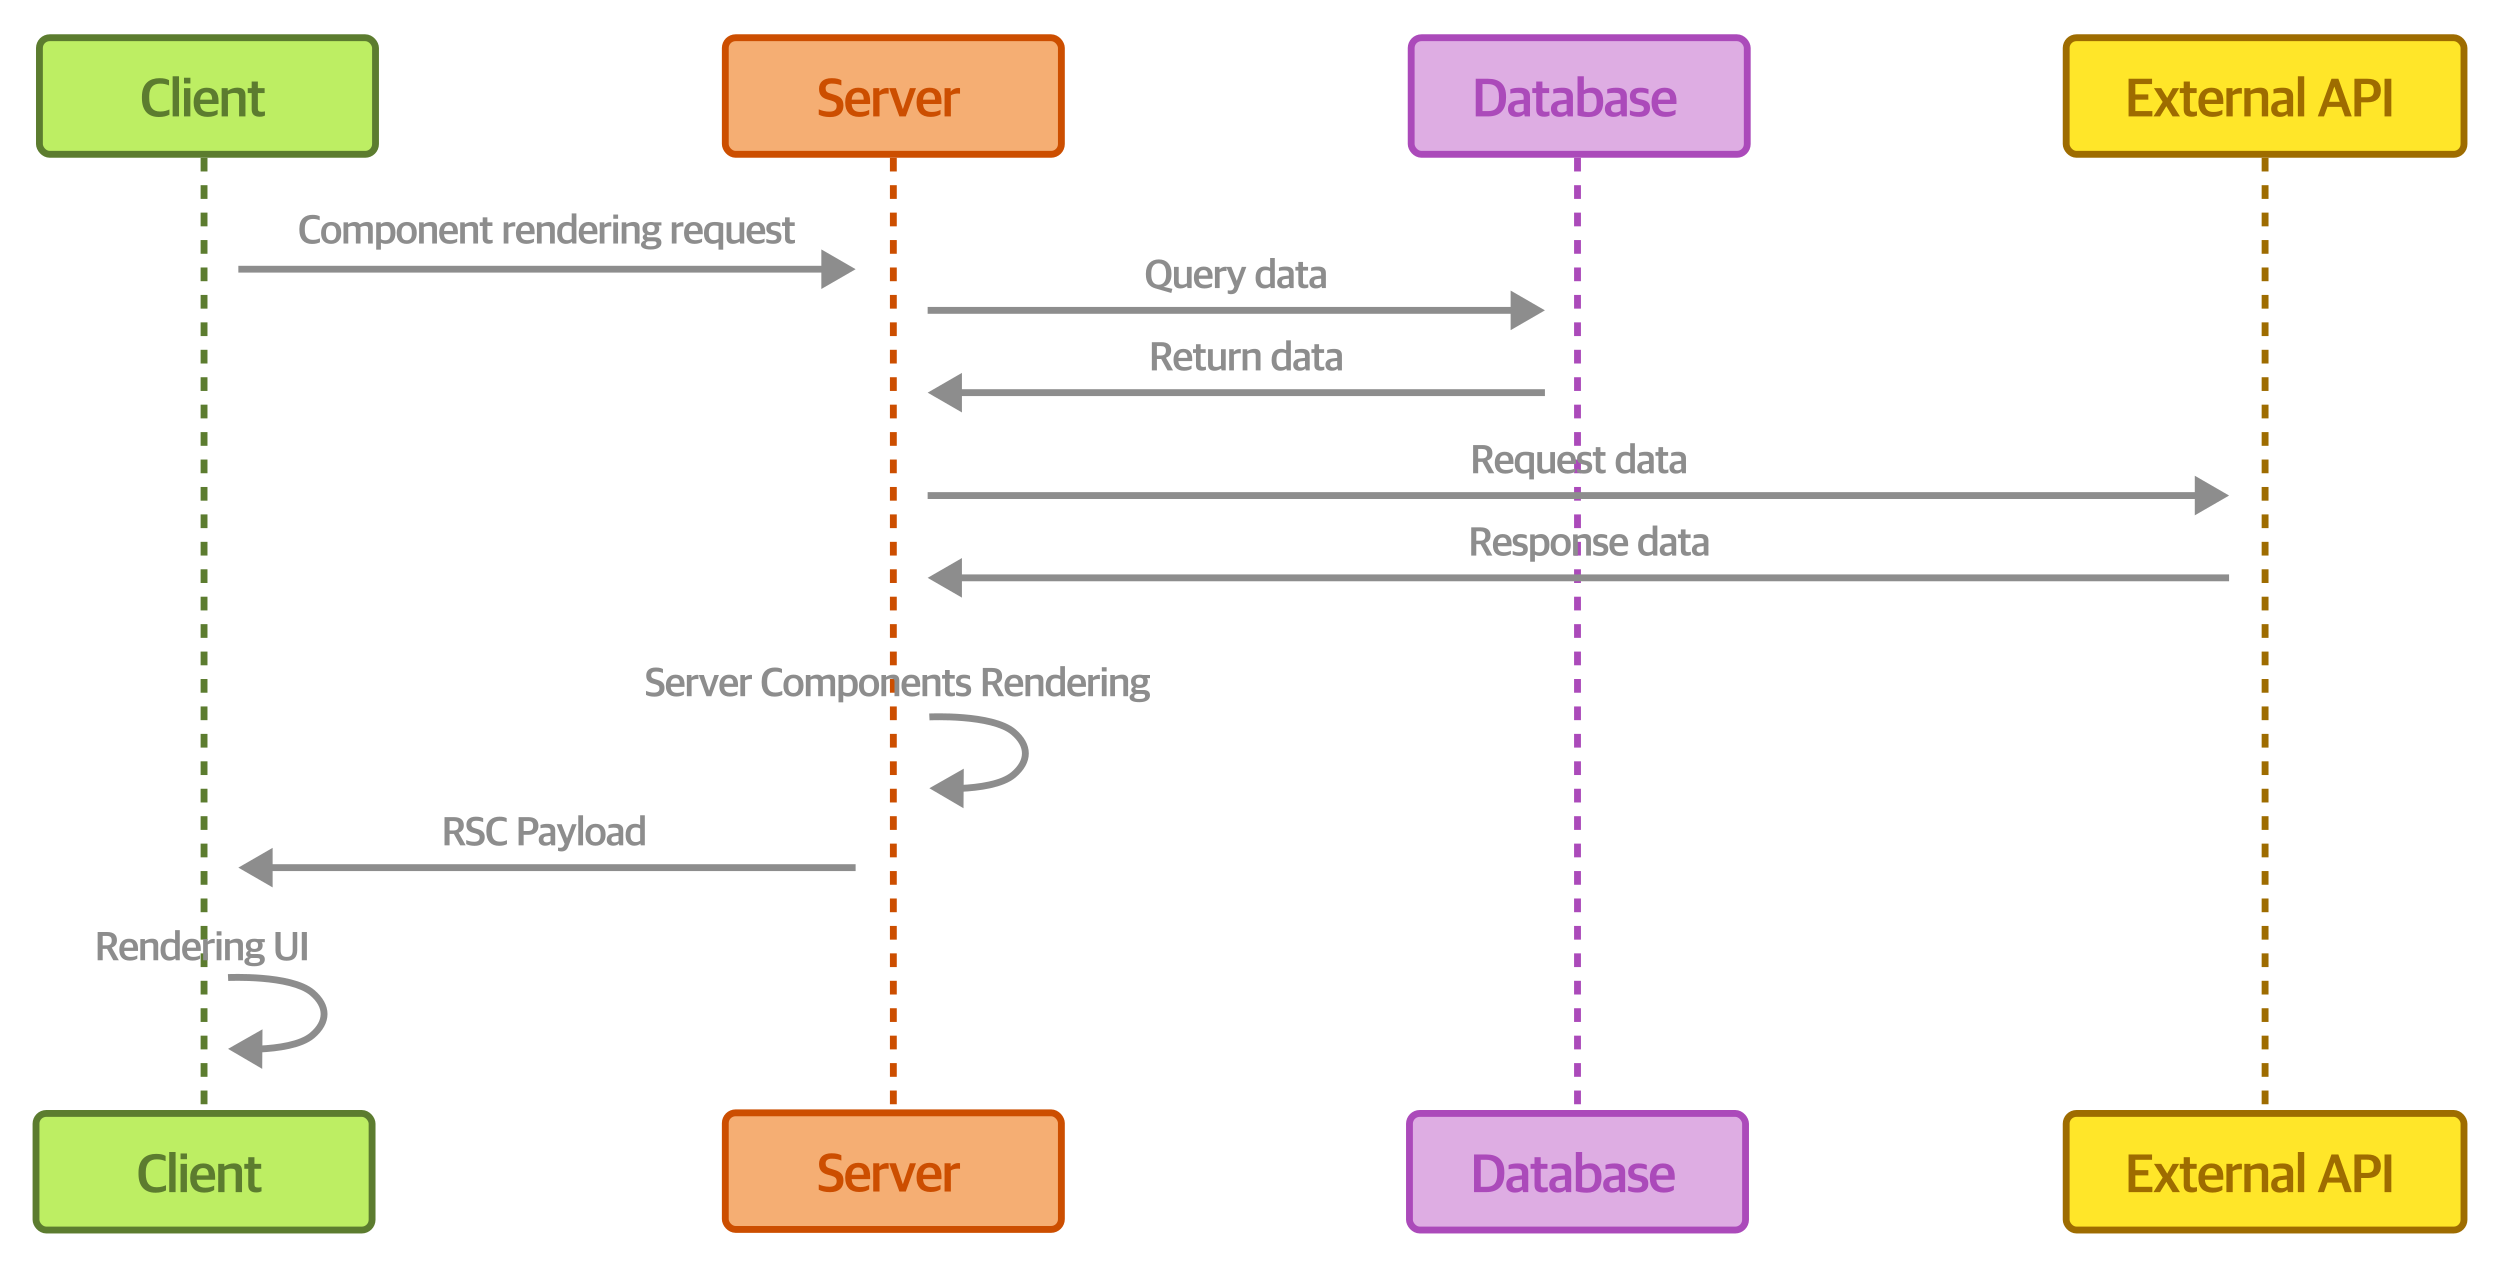 <svg width="1458" height="740" viewBox="0 0 1458 740" fill="none" xmlns="http://www.w3.org/2000/svg">
<path d="M920 92V647" stroke="#AB4ABA" stroke-width="4" stroke-dasharray="8 8"/>
<path d="M1321 92V647" stroke="#9E6C00" stroke-width="4" stroke-dasharray="8 8"/>
<path d="M521 92V647" stroke="#CC4E00" stroke-width="4" stroke-dasharray="8 8"/>
<path d="M119 92V647" stroke="#5C7C2F" stroke-width="4" stroke-dasharray="8 8"/>
<path d="M181.999 142.28C177.415 142.28 174.583 139.592 174.583 134.048V133.448C174.583 127.52 178.039 125.288 182.311 125.288C184.135 125.288 185.431 125.6 186.439 126.152V128.456C185.167 127.952 184.039 127.688 182.527 127.688C179.671 127.688 177.775 129.224 177.775 133.136V133.976C177.775 137.744 179.095 139.88 182.551 139.88C184.423 139.88 185.623 139.4 186.607 138.992V141.272C185.479 141.872 183.967 142.28 181.999 142.28ZM193.133 142.232C189.365 142.232 187.277 139.952 187.277 136.088V135.704C187.277 131.744 189.677 129.44 193.157 129.44C196.853 129.44 198.989 131.696 198.989 135.632V135.968C198.989 139.952 196.589 142.232 193.133 142.232ZM193.181 140.144C195.029 140.144 196.109 138.872 196.109 136.208V135.608C196.109 132.392 194.789 131.528 193.109 131.528C191.213 131.528 190.109 132.848 190.109 135.512V136.088C190.109 139.28 191.453 140.144 193.181 140.144ZM200.344 142.016V129.656H203.008V130.76H203.104C204.16 130.016 205.432 129.44 206.872 129.44C208.288 129.44 209.248 129.872 209.8 130.832H209.944C211.216 129.968 212.608 129.44 214 129.44C216.184 129.44 217.408 130.376 217.408 132.824V142.016H214.672V133.472C214.672 132.248 214.192 131.744 212.776 131.744C211.96 131.744 211.144 131.984 210.208 132.44C210.232 132.632 210.256 132.752 210.256 132.992V142.016H207.544V133.472C207.544 132.248 207.04 131.744 205.648 131.744C204.76 131.744 203.848 132.032 203.104 132.416V142.016H200.344ZM219.394 145.592V129.656H222.058V130.712H222.154C222.898 129.968 224.17 129.44 225.73 129.44C228.298 129.44 230.626 130.928 230.626 135.464V135.776C230.626 140.408 228.394 142.232 225.034 142.232C223.666 142.232 222.754 141.872 222.154 141.536V145.592H219.394ZM224.65 140.144C226.618 140.144 227.746 139.136 227.746 136.136V135.632C227.746 132.584 226.69 131.696 224.746 131.696C223.57 131.696 222.634 132.08 222.154 132.416V139.424C222.634 139.808 223.57 140.144 224.65 140.144ZM237.205 142.232C233.437 142.232 231.349 139.952 231.349 136.088V135.704C231.349 131.744 233.749 129.44 237.229 129.44C240.925 129.44 243.061 131.696 243.061 135.632V135.968C243.061 139.952 240.661 142.232 237.205 142.232ZM237.253 140.144C239.101 140.144 240.181 138.872 240.181 136.208V135.608C240.181 132.392 238.861 131.528 237.181 131.528C235.285 131.528 234.181 132.848 234.181 135.512V136.088C234.181 139.28 235.525 140.144 237.253 140.144ZM244.416 142.016V129.656H247.08V130.76H247.176C248.232 129.992 249.744 129.44 251.232 129.44C253.608 129.44 254.832 130.4 254.832 132.848V142.016H252.048V133.496C252.048 132.248 251.64 131.744 249.96 131.744C249 131.744 247.92 132.056 247.176 132.416V142.016H244.416ZM262.257 142.232C258.153 142.232 256.137 139.904 256.137 135.992V135.656C256.137 131.504 258.657 129.464 261.801 129.464C265.449 129.464 267.033 131.504 267.033 135.44V136.592H258.969C259.137 139.16 260.457 140.072 262.809 140.072C264.393 140.072 265.545 139.712 266.625 139.16V141.08C265.785 141.632 264.345 142.232 262.257 142.232ZM261.753 131.504C260.481 131.504 259.161 132.176 258.969 134.696H264.225C264.225 132.368 263.361 131.504 261.753 131.504ZM268.383 142.016V129.656H271.047V130.76H271.143C272.199 129.992 273.711 129.44 275.199 129.44C277.575 129.44 278.799 130.4 278.799 132.848V142.016H276.015V133.496C276.015 132.248 275.607 131.744 273.927 131.744C272.967 131.744 271.887 132.056 271.143 132.416V142.016H268.383ZM285.024 142.16C282.888 142.16 281.52 141.296 281.52 138.968V131.816H279.792V129.656H281.52V126.752H284.232V129.656H287.184V131.816H284.232V138.584C284.232 139.616 284.616 140 285.912 140C286.392 140 286.896 139.928 287.328 139.808V141.656C286.848 141.896 286.176 142.16 285.024 142.16ZM293.752 142.016V129.656H296.416V131.096H296.512C297.184 130.208 298.456 129.56 299.752 129.56C300.088 129.56 300.4 129.584 300.52 129.632V132.08C300.208 132.032 299.8 132.008 299.512 132.008C298.408 132.008 297.304 132.32 296.512 132.824V142.016H293.752ZM307.022 142.232C302.918 142.232 300.902 139.904 300.902 135.992V135.656C300.902 131.504 303.422 129.464 306.566 129.464C310.214 129.464 311.798 131.504 311.798 135.44V136.592H303.734C303.902 139.16 305.222 140.072 307.574 140.072C309.158 140.072 310.31 139.712 311.39 139.16V141.08C310.55 141.632 309.11 142.232 307.022 142.232ZM306.518 131.504C305.246 131.504 303.926 132.176 303.734 134.696H308.99C308.99 132.368 308.126 131.504 306.518 131.504ZM313.148 142.016V129.656H315.812V130.76H315.908C316.964 129.992 318.476 129.44 319.964 129.44C322.34 129.44 323.564 130.4 323.564 132.848V142.016H320.78V133.496C320.78 132.248 320.372 131.744 318.692 131.744C317.732 131.744 316.652 132.056 315.908 132.416V142.016H313.148ZM329.958 142.232C327.51 142.232 324.942 140.672 324.942 136.208V135.896C324.942 131.36 327.246 129.44 330.462 129.44C331.902 129.44 332.838 129.824 333.414 130.136V124.472H336.15V142.016H333.798L333.558 141.032H333.462C332.694 141.752 331.542 142.232 329.958 142.232ZM330.918 140.096C332.07 140.096 332.934 139.616 333.414 139.256V132.224C332.958 131.864 331.998 131.576 330.894 131.576C328.974 131.576 327.774 132.584 327.774 135.632V136.088C327.774 139.16 329.046 140.096 330.918 140.096ZM343.641 142.232C339.537 142.232 337.521 139.904 337.521 135.992V135.656C337.521 131.504 340.041 129.464 343.185 129.464C346.833 129.464 348.417 131.504 348.417 135.44V136.592H340.353C340.521 139.16 341.841 140.072 344.193 140.072C345.777 140.072 346.929 139.712 348.009 139.16V141.08C347.169 141.632 345.729 142.232 343.641 142.232ZM343.137 131.504C341.865 131.504 340.545 132.176 340.353 134.696H345.609C345.609 132.368 344.745 131.504 343.137 131.504ZM349.767 142.016V129.656H352.431V131.096H352.527C353.199 130.208 354.471 129.56 355.767 129.56C356.103 129.56 356.415 129.584 356.535 129.632V132.08C356.223 132.032 355.815 132.008 355.527 132.008C354.423 132.008 353.319 132.32 352.527 132.824V142.016H349.767ZM357.662 142.016V129.656H360.446V142.016H357.662ZM357.662 127.616V125.096H360.47V127.616H357.662ZM362.578 142.016V129.656H365.242V130.76H365.338C366.394 129.992 367.906 129.44 369.394 129.44C371.77 129.44 372.994 130.4 372.994 132.848V142.016H370.21V133.496C370.21 132.248 369.802 131.744 368.122 131.744C367.162 131.744 366.082 132.056 365.338 132.416V142.016H362.578ZM379.531 145.52C375.667 145.52 373.819 144.416 373.819 142.664C373.819 141.392 374.827 140.624 376.123 140.24V140.144C375.379 139.88 374.827 139.208 374.827 138.344C374.827 137.504 375.379 137 376.267 136.424C375.331 135.824 374.707 134.912 374.707 133.52V133.304C374.707 130.76 376.723 129.464 379.651 129.464C380.323 129.464 380.971 129.536 381.571 129.656H385.747V131.48H383.851C384.259 131.936 384.475 132.464 384.475 133.232V133.4C384.475 136.04 382.411 137.192 379.627 137.192C378.931 137.192 378.259 137.144 377.683 136.952C377.395 137.192 377.227 137.264 377.227 137.576C377.227 138.176 377.563 138.392 378.331 138.392H381.739C384.091 138.392 385.747 139.232 385.747 141.512C385.747 143.816 383.875 145.52 379.531 145.52ZM379.483 143.648C382.051 143.648 382.915 143 382.915 141.968C382.915 141.008 382.483 140.72 380.995 140.72H377.827C377.083 140.96 376.555 141.416 376.555 142.256C376.555 143.168 377.347 143.648 379.483 143.648ZM379.627 135.416C381.043 135.416 381.811 134.888 381.811 133.52V133.208C381.811 131.744 380.971 131.216 379.627 131.216C378.211 131.216 377.419 131.864 377.419 133.16V133.448C377.419 134.888 378.259 135.416 379.627 135.416ZM391.791 142.016V129.656H394.455V131.096H394.551C395.223 130.208 396.495 129.56 397.791 129.56C398.127 129.56 398.439 129.584 398.559 129.632V132.08C398.247 132.032 397.839 132.008 397.551 132.008C396.447 132.008 395.343 132.32 394.551 132.824V142.016H391.791ZM405.061 142.232C400.957 142.232 398.941 139.904 398.941 135.992V135.656C398.941 131.504 401.461 129.464 404.605 129.464C408.253 129.464 409.837 131.504 409.837 135.44V136.592H401.773C401.941 139.16 403.261 140.072 405.613 140.072C407.197 140.072 408.349 139.712 409.429 139.16V141.08C408.589 141.632 407.149 142.232 405.061 142.232ZM404.557 131.504C403.285 131.504 401.965 132.176 401.773 134.696H407.029C407.029 132.368 406.165 131.504 404.557 131.504ZM419.035 145.592V141.272H418.891C418.243 141.752 417.211 142.232 415.603 142.232C413.155 142.232 410.563 140.696 410.563 136.256V135.92C410.563 131 413.299 129.44 416.875 129.44C419.131 129.44 420.667 129.824 421.771 130.304V145.592H419.035ZM416.515 140.048C417.715 140.048 418.555 139.616 419.035 139.256V131.864C418.507 131.72 417.643 131.504 416.707 131.504C414.691 131.504 413.395 132.56 413.395 135.632V136.064C413.395 139.16 414.619 140.048 416.515 140.048ZM427.488 142.232C425.088 142.232 423.744 141.056 423.744 138.632V129.656H426.504V138.104C426.504 139.448 426.984 140 428.52 140C429.6 140 430.488 139.616 431.28 139.256V129.656H434.04V142.016H431.64L431.4 140.936H431.28C430.248 141.68 429.048 142.232 427.488 142.232ZM441.493 142.232C437.389 142.232 435.373 139.904 435.373 135.992V135.656C435.373 131.504 437.893 129.464 441.037 129.464C444.685 129.464 446.269 131.504 446.269 135.44V136.592H438.205C438.373 139.16 439.693 140.072 442.045 140.072C443.629 140.072 444.781 139.712 445.861 139.16V141.08C445.021 141.632 443.581 142.232 441.493 142.232ZM440.989 131.504C439.717 131.504 438.397 132.176 438.205 134.696H443.461C443.461 132.368 442.597 131.504 440.989 131.504ZM451.003 142.208C449.395 142.208 447.955 141.92 446.923 141.368V139.352C447.955 139.76 448.867 140.12 450.595 140.12C452.323 140.12 453.043 139.544 453.043 138.632C453.043 137.744 452.563 137.312 451.219 137.024L450.067 136.76C448.171 136.376 446.923 135.416 446.923 133.208C446.923 130.928 448.387 129.464 451.507 129.464C453.187 129.464 454.243 129.776 455.059 130.136V132.224C454.339 131.912 453.139 131.552 451.747 131.552C450.307 131.552 449.539 132.032 449.539 132.992C449.539 133.856 450.019 134.168 451.195 134.456L452.371 134.72C454.795 135.272 455.731 136.232 455.731 138.368C455.731 140.936 454.027 142.208 451.003 142.208ZM461.33 142.16C459.194 142.16 457.826 141.296 457.826 138.968V131.816H456.098V129.656H457.826V126.752H460.538V129.656H463.49V131.816H460.538V138.584C460.538 139.616 460.922 140 462.218 140C462.698 140 463.202 139.928 463.634 139.808V141.656C463.154 141.896 462.482 142.16 461.33 142.16Z" fill="#8D8D8D"/>
<path d="M259.245 493.016V476.552H264.765C268.557 476.552 270.501 478.16 270.501 481.376C270.501 483.68 269.373 484.904 267.525 485.624V485.744L271.605 493.016H268.389L264.717 486.368H262.197V493.016H259.245ZM262.197 484.328H264.453C266.589 484.328 267.453 483.392 267.453 481.472C267.453 479.6 266.541 478.832 264.429 478.832H262.197V484.328ZM276.816 493.304C274.656 493.304 273.024 492.848 271.896 492.248V489.92C273.216 490.496 274.776 490.928 276.576 490.928C278.784 490.928 279.72 490.016 279.72 488.528C279.72 487.16 279.12 486.632 277.32 486.08L275.76 485.648C273.432 485 272.016 483.752 272.016 480.968C272.016 478.184 273.816 476.288 277.536 476.288C279.696 476.288 280.872 476.696 281.784 477.176V479.48C280.752 479.048 279.408 478.664 277.584 478.664C275.856 478.664 274.896 479.384 274.896 480.704C274.896 482 275.376 482.552 277.008 483.008L278.544 483.488C281.136 484.232 282.696 485.312 282.696 488.24C282.696 491.36 280.8 493.304 276.816 493.304ZM291.054 493.28C286.47 493.28 283.638 490.592 283.638 485.048V484.448C283.638 478.52 287.094 476.288 291.366 476.288C293.19 476.288 294.486 476.6 295.494 477.152V479.456C294.222 478.952 293.094 478.688 291.582 478.688C288.726 478.688 286.83 480.224 286.83 484.136V484.976C286.83 488.744 288.15 490.88 291.606 490.88C293.478 490.88 294.678 490.4 295.662 489.992V492.272C294.534 492.872 293.022 493.28 291.054 493.28ZM302.445 493.016V476.552H308.205C312.069 476.552 314.013 478.352 314.013 481.616C314.013 485.048 311.829 486.848 308.397 486.848H305.397V493.016H302.445ZM305.397 484.64H307.845C310.077 484.64 310.917 483.704 310.917 481.784C310.917 479.624 310.077 478.832 307.893 478.832H305.397V484.64ZM317.974 493.232C315.742 493.232 314.182 492.104 314.182 489.728C314.182 487.448 315.694 486.392 318.142 486.032L321.046 485.696V484.76C321.046 483.08 320.302 482.696 318.214 482.696C317.014 482.696 315.958 482.864 315.214 483.032V481.136C316.366 480.68 317.686 480.464 319.294 480.464C322.15 480.464 323.806 481.568 323.806 484.136V493.016H321.526L321.31 492.008H321.166C320.566 492.704 319.582 493.232 317.974 493.232ZM318.814 491.288C319.702 491.288 320.59 490.976 321.046 490.544V487.496L318.766 487.736C317.542 487.832 316.894 488.336 316.894 489.584C316.894 490.76 317.686 491.288 318.814 491.288ZM327.235 496.568C326.611 496.568 325.795 496.4 325.435 496.16V494.312C325.747 494.384 326.203 494.432 326.635 494.432C327.763 494.432 328.507 494.144 328.939 492.968L329.275 492.104L324.619 480.656H327.547L330.667 488.672H330.763L333.643 480.656H336.307L331.531 493.352C330.715 495.704 329.515 496.568 327.235 496.568ZM337.253 493.016V475.472H340.037V493.016H337.253ZM347.329 493.232C343.561 493.232 341.473 490.952 341.473 487.088V486.704C341.473 482.744 343.873 480.44 347.353 480.44C351.049 480.44 353.185 482.696 353.185 486.632V486.968C353.185 490.952 350.785 493.232 347.329 493.232ZM347.377 491.144C349.225 491.144 350.305 489.872 350.305 487.208V486.608C350.305 483.392 348.985 482.528 347.305 482.528C345.409 482.528 344.305 483.848 344.305 486.512V487.088C344.305 490.28 345.649 491.144 347.377 491.144ZM357.635 493.232C355.403 493.232 353.843 492.104 353.843 489.728C353.843 487.448 355.355 486.392 357.803 486.032L360.707 485.696V484.76C360.707 483.08 359.963 482.696 357.875 482.696C356.675 482.696 355.619 482.864 354.875 483.032V481.136C356.027 480.68 357.347 480.464 358.955 480.464C361.811 480.464 363.467 481.568 363.467 484.136V493.016H361.187L360.971 492.008H360.827C360.227 492.704 359.243 493.232 357.635 493.232ZM358.475 491.288C359.363 491.288 360.251 490.976 360.707 490.544V487.496L358.427 487.736C357.203 487.832 356.555 488.336 356.555 489.584C356.555 490.76 357.347 491.288 358.475 491.288ZM369.872 493.232C367.424 493.232 364.856 491.672 364.856 487.208V486.896C364.856 482.36 367.16 480.44 370.376 480.44C371.816 480.44 372.752 480.824 373.328 481.136V475.472H376.064V493.016H373.712L373.472 492.032H373.376C372.608 492.752 371.456 493.232 369.872 493.232ZM370.832 491.096C371.984 491.096 372.848 490.616 373.328 490.256V483.224C372.872 482.864 371.912 482.576 370.808 482.576C368.888 482.576 367.688 483.584 367.688 486.632V487.088C367.688 490.16 368.96 491.096 370.832 491.096Z" fill="#8D8D8D"/>
<path d="M381.679 406.304C379.519 406.304 377.887 405.848 376.759 405.248V402.92C378.079 403.496 379.639 403.928 381.439 403.928C383.647 403.928 384.583 403.016 384.583 401.528C384.583 400.16 383.983 399.632 382.183 399.08L380.623 398.648C378.295 398 376.879 396.752 376.879 393.968C376.879 391.184 378.679 389.288 382.399 389.288C384.559 389.288 385.735 389.696 386.647 390.176V392.48C385.615 392.048 384.271 391.664 382.447 391.664C380.719 391.664 379.759 392.384 379.759 393.704C379.759 395 380.239 395.552 381.871 396.008L383.407 396.488C385.999 397.232 387.559 398.312 387.559 401.24C387.559 404.36 385.663 406.304 381.679 406.304ZM394.452 406.232C390.348 406.232 388.332 403.904 388.332 399.992V399.656C388.332 395.504 390.852 393.464 393.996 393.464C397.644 393.464 399.228 395.504 399.228 399.44V400.592H391.164C391.332 403.16 392.652 404.072 395.004 404.072C396.588 404.072 397.74 403.712 398.82 403.16V405.08C397.98 405.632 396.54 406.232 394.452 406.232ZM393.948 395.504C392.676 395.504 391.356 396.176 391.164 398.696H396.42C396.42 396.368 395.556 395.504 393.948 395.504ZM400.578 406.016V393.656H403.242V395.096H403.338C404.01 394.208 405.282 393.56 406.578 393.56C406.914 393.56 407.226 393.584 407.346 393.632V396.08C407.034 396.032 406.626 396.008 406.338 396.008C405.234 396.008 404.13 396.32 403.338 396.824V406.016H400.578ZM412.019 406.016L407.531 393.656H410.483L413.483 402.68H413.603L416.627 393.656H419.291L414.827 406.016H412.019ZM425.657 406.232C421.553 406.232 419.537 403.904 419.537 399.992V399.656C419.537 395.504 422.057 393.464 425.201 393.464C428.849 393.464 430.433 395.504 430.433 399.44V400.592H422.369C422.537 403.16 423.857 404.072 426.209 404.072C427.793 404.072 428.945 403.712 430.025 403.16V405.08C429.185 405.632 427.745 406.232 425.657 406.232ZM425.153 395.504C423.881 395.504 422.561 396.176 422.369 398.696H427.625C427.625 396.368 426.761 395.504 425.153 395.504ZM431.783 406.016V393.656H434.447V395.096H434.543C435.215 394.208 436.487 393.56 437.783 393.56C438.119 393.56 438.431 393.584 438.551 393.632V396.08C438.239 396.032 437.831 396.008 437.543 396.008C436.439 396.008 435.335 396.32 434.543 396.824V406.016H431.783ZM451.622 406.28C447.038 406.28 444.206 403.592 444.206 398.048V397.448C444.206 391.52 447.662 389.288 451.934 389.288C453.758 389.288 455.054 389.6 456.062 390.152V392.456C454.79 391.952 453.662 391.688 452.15 391.688C449.294 391.688 447.398 393.224 447.398 397.136V397.976C447.398 401.744 448.718 403.88 452.174 403.88C454.046 403.88 455.246 403.4 456.23 402.992V405.272C455.102 405.872 453.59 406.28 451.622 406.28ZM462.757 406.232C458.989 406.232 456.901 403.952 456.901 400.088V399.704C456.901 395.744 459.301 393.44 462.781 393.44C466.477 393.44 468.613 395.696 468.613 399.632V399.968C468.613 403.952 466.213 406.232 462.757 406.232ZM462.805 404.144C464.653 404.144 465.733 402.872 465.733 400.208V399.608C465.733 396.392 464.413 395.528 462.733 395.528C460.837 395.528 459.733 396.848 459.733 399.512V400.088C459.733 403.28 461.077 404.144 462.805 404.144ZM469.967 406.016V393.656H472.631V394.76H472.727C473.783 394.016 475.055 393.44 476.495 393.44C477.911 393.44 478.871 393.872 479.423 394.832H479.567C480.839 393.968 482.231 393.44 483.623 393.44C485.807 393.44 487.031 394.376 487.031 396.824V406.016H484.295V397.472C484.295 396.248 483.815 395.744 482.399 395.744C481.583 395.744 480.767 395.984 479.831 396.44C479.855 396.632 479.879 396.752 479.879 396.992V406.016H477.167V397.472C477.167 396.248 476.663 395.744 475.271 395.744C474.383 395.744 473.471 396.032 472.727 396.416V406.016H469.967ZM489.017 409.592V393.656H491.681V394.712H491.777C492.521 393.968 493.793 393.44 495.353 393.44C497.921 393.44 500.249 394.928 500.249 399.464V399.776C500.249 404.408 498.017 406.232 494.657 406.232C493.289 406.232 492.377 405.872 491.777 405.536V409.592H489.017ZM494.273 404.144C496.241 404.144 497.369 403.136 497.369 400.136V399.632C497.369 396.584 496.313 395.696 494.369 395.696C493.193 395.696 492.257 396.08 491.777 396.416V403.424C492.257 403.808 493.193 404.144 494.273 404.144ZM506.829 406.232C503.061 406.232 500.973 403.952 500.973 400.088V399.704C500.973 395.744 503.373 393.44 506.853 393.44C510.549 393.44 512.685 395.696 512.685 399.632V399.968C512.685 403.952 510.285 406.232 506.829 406.232ZM506.877 404.144C508.725 404.144 509.805 402.872 509.805 400.208V399.608C509.805 396.392 508.485 395.528 506.805 395.528C504.909 395.528 503.805 396.848 503.805 399.512V400.088C503.805 403.28 505.149 404.144 506.877 404.144ZM514.039 406.016V393.656H516.703V394.76H516.799C517.855 393.992 519.367 393.44 520.855 393.44C523.231 393.44 524.455 394.4 524.455 396.848V406.016H521.671V397.496C521.671 396.248 521.263 395.744 519.583 395.744C518.623 395.744 517.543 396.056 516.799 396.416V406.016H514.039ZM531.88 406.232C527.776 406.232 525.76 403.904 525.76 399.992V399.656C525.76 395.504 528.28 393.464 531.424 393.464C535.072 393.464 536.656 395.504 536.656 399.44V400.592H528.592C528.76 403.16 530.08 404.072 532.432 404.072C534.016 404.072 535.168 403.712 536.248 403.16V405.08C535.408 405.632 533.968 406.232 531.88 406.232ZM531.376 395.504C530.104 395.504 528.784 396.176 528.592 398.696H533.848C533.848 396.368 532.984 395.504 531.376 395.504ZM538.006 406.016V393.656H540.67V394.76H540.766C541.822 393.992 543.334 393.44 544.822 393.44C547.198 393.44 548.422 394.4 548.422 396.848V406.016H545.638V397.496C545.638 396.248 545.23 395.744 543.55 395.744C542.59 395.744 541.51 396.056 540.766 396.416V406.016H538.006ZM554.647 406.16C552.511 406.16 551.143 405.296 551.143 402.968V395.816H549.415V393.656H551.143V390.752H553.855V393.656H556.807V395.816H553.855V402.584C553.855 403.616 554.239 404 555.535 404C556.015 404 556.519 403.928 556.951 403.808V405.656C556.471 405.896 555.799 406.16 554.647 406.16ZM561.654 406.208C560.046 406.208 558.606 405.92 557.574 405.368V403.352C558.606 403.76 559.518 404.12 561.246 404.12C562.974 404.12 563.694 403.544 563.694 402.632C563.694 401.744 563.214 401.312 561.87 401.024L560.718 400.76C558.822 400.376 557.574 399.416 557.574 397.208C557.574 394.928 559.038 393.464 562.158 393.464C563.838 393.464 564.894 393.776 565.71 394.136V396.224C564.99 395.912 563.79 395.552 562.398 395.552C560.958 395.552 560.19 396.032 560.19 396.992C560.19 397.856 560.67 398.168 561.846 398.456L563.022 398.72C565.446 399.272 566.382 400.232 566.382 402.368C566.382 404.936 564.678 406.208 561.654 406.208ZM573.174 406.016V389.552H578.694C582.486 389.552 584.43 391.16 584.43 394.376C584.43 396.68 583.302 397.904 581.454 398.624V398.744L585.534 406.016H582.318L578.646 399.368H576.126V406.016H573.174ZM576.126 397.328H578.382C580.518 397.328 581.382 396.392 581.382 394.472C581.382 392.6 580.47 391.832 578.358 391.832H576.126V397.328ZM591.946 406.232C587.842 406.232 585.826 403.904 585.826 399.992V399.656C585.826 395.504 588.346 393.464 591.49 393.464C595.138 393.464 596.722 395.504 596.722 399.44V400.592H588.658C588.826 403.16 590.146 404.072 592.498 404.072C594.082 404.072 595.234 403.712 596.314 403.16V405.08C595.474 405.632 594.034 406.232 591.946 406.232ZM591.442 395.504C590.17 395.504 588.85 396.176 588.658 398.696H593.914C593.914 396.368 593.05 395.504 591.442 395.504ZM598.072 406.016V393.656H600.736V394.76H600.832C601.888 393.992 603.4 393.44 604.888 393.44C607.264 393.44 608.488 394.4 608.488 396.848V406.016H605.704V397.496C605.704 396.248 605.296 395.744 603.616 395.744C602.656 395.744 601.576 396.056 600.832 396.416V406.016H598.072ZM614.881 406.232C612.433 406.232 609.865 404.672 609.865 400.208V399.896C609.865 395.36 612.169 393.44 615.385 393.44C616.825 393.44 617.761 393.824 618.337 394.136V388.472H621.073V406.016H618.721L618.481 405.032H618.385C617.617 405.752 616.465 406.232 614.881 406.232ZM615.841 404.096C616.993 404.096 617.857 403.616 618.337 403.256V396.224C617.881 395.864 616.921 395.576 615.817 395.576C613.897 395.576 612.697 396.584 612.697 399.632V400.088C612.697 403.16 613.969 404.096 615.841 404.096ZM628.565 406.232C624.461 406.232 622.445 403.904 622.445 399.992V399.656C622.445 395.504 624.965 393.464 628.109 393.464C631.757 393.464 633.341 395.504 633.341 399.44V400.592H625.277C625.445 403.16 626.765 404.072 629.117 404.072C630.701 404.072 631.853 403.712 632.933 403.16V405.08C632.093 405.632 630.653 406.232 628.565 406.232ZM628.061 395.504C626.789 395.504 625.469 396.176 625.277 398.696H630.533C630.533 396.368 629.669 395.504 628.061 395.504ZM634.691 406.016V393.656H637.355V395.096H637.451C638.123 394.208 639.395 393.56 640.691 393.56C641.027 393.56 641.339 393.584 641.459 393.632V396.08C641.147 396.032 640.739 396.008 640.451 396.008C639.347 396.008 638.243 396.32 637.451 396.824V406.016H634.691ZM642.585 406.016V393.656H645.369V406.016H642.585ZM642.585 391.616V389.096H645.393V391.616H642.585ZM647.502 406.016V393.656H650.166V394.76H650.262C651.318 393.992 652.83 393.44 654.318 393.44C656.694 393.44 657.918 394.4 657.918 396.848V406.016H655.134V397.496C655.134 396.248 654.726 395.744 653.046 395.744C652.086 395.744 651.006 396.056 650.262 396.416V406.016H647.502ZM664.455 409.52C660.591 409.52 658.743 408.416 658.743 406.664C658.743 405.392 659.751 404.624 661.047 404.24V404.144C660.303 403.88 659.751 403.208 659.751 402.344C659.751 401.504 660.303 401 661.191 400.424C660.255 399.824 659.631 398.912 659.631 397.52V397.304C659.631 394.76 661.647 393.464 664.575 393.464C665.247 393.464 665.895 393.536 666.495 393.656H670.671V395.48H668.775C669.183 395.936 669.399 396.464 669.399 397.232V397.4C669.399 400.04 667.335 401.192 664.551 401.192C663.855 401.192 663.183 401.144 662.607 400.952C662.319 401.192 662.151 401.264 662.151 401.576C662.151 402.176 662.487 402.392 663.255 402.392H666.663C669.015 402.392 670.671 403.232 670.671 405.512C670.671 407.816 668.799 409.52 664.455 409.52ZM664.407 407.648C666.975 407.648 667.839 407 667.839 405.968C667.839 405.008 667.407 404.72 665.919 404.72H662.751C662.007 404.96 661.479 405.416 661.479 406.256C661.479 407.168 662.271 407.648 664.407 407.648ZM664.551 399.416C665.967 399.416 666.735 398.888 666.735 397.52V397.208C666.735 395.744 665.895 395.216 664.551 395.216C663.135 395.216 662.343 395.864 662.343 397.16V397.448C662.343 398.888 663.183 399.416 664.551 399.416Z" fill="#8D8D8D"/>
<path d="M683.205 159.976C683.205 164.008 681.453 166.432 678.549 167.272L683.709 168.448L683.109 170.872L673.821 168.184C670.365 167.2 668.277 164.848 668.277 160.048V159.52C668.277 154.216 671.325 151.288 675.813 151.288C680.205 151.288 683.205 154.024 683.205 159.472V159.976ZM675.765 166.048C678.645 166.048 680.061 163.744 680.061 160.384V159.544C680.061 155.848 678.861 153.616 675.669 153.592C672.813 153.592 671.421 155.848 671.421 159.184V160.024C671.421 163.768 672.621 166.048 675.765 166.048ZM688.41 168.232C686.01 168.232 684.666 167.056 684.666 164.632V155.656H687.426V164.104C687.426 165.448 687.906 166 689.442 166C690.522 166 691.41 165.616 692.202 165.256V155.656H694.962V168.016H692.562L692.322 166.936H692.202C691.17 167.68 689.97 168.232 688.41 168.232ZM702.415 168.232C698.311 168.232 696.295 165.904 696.295 161.992V161.656C696.295 157.504 698.815 155.464 701.959 155.464C705.607 155.464 707.191 157.504 707.191 161.44V162.592H699.127C699.295 165.16 700.615 166.072 702.967 166.072C704.551 166.072 705.703 165.712 706.783 165.16V167.08C705.943 167.632 704.503 168.232 702.415 168.232ZM701.911 157.504C700.639 157.504 699.319 158.176 699.127 160.696H704.383C704.383 158.368 703.519 157.504 701.911 157.504ZM708.541 168.016V155.656H711.205V157.096H711.301C711.973 156.208 713.245 155.56 714.541 155.56C714.877 155.56 715.189 155.584 715.309 155.632V158.08C714.997 158.032 714.589 158.008 714.301 158.008C713.197 158.008 712.093 158.32 711.301 158.824V168.016H708.541ZM717.804 171.568C717.18 171.568 716.364 171.4 716.004 171.16V169.312C716.316 169.384 716.772 169.432 717.204 169.432C718.332 169.432 719.076 169.144 719.508 167.968L719.844 167.104L715.188 155.656H718.116L721.236 163.672H721.332L724.212 155.656H726.876L722.1 168.352C721.284 170.704 720.084 171.568 717.804 171.568ZM737.271 168.232C734.823 168.232 732.255 166.672 732.255 162.208V161.896C732.255 157.36 734.559 155.44 737.775 155.44C739.215 155.44 740.151 155.824 740.727 156.136V150.472H743.463V168.016H741.111L740.871 167.032H740.775C740.007 167.752 738.855 168.232 737.271 168.232ZM738.231 166.096C739.383 166.096 740.247 165.616 740.727 165.256V158.224C740.271 157.864 739.311 157.576 738.207 157.576C736.287 157.576 735.087 158.584 735.087 161.632V162.088C735.087 165.16 736.359 166.096 738.231 166.096ZM748.626 168.232C746.394 168.232 744.834 167.104 744.834 164.728C744.834 162.448 746.346 161.392 748.794 161.032L751.698 160.696V159.76C751.698 158.08 750.954 157.696 748.866 157.696C747.666 157.696 746.61 157.864 745.866 158.032V156.136C747.018 155.68 748.338 155.464 749.946 155.464C752.802 155.464 754.458 156.568 754.458 159.136V168.016H752.178L751.962 167.008H751.818C751.218 167.704 750.234 168.232 748.626 168.232ZM749.466 166.288C750.354 166.288 751.242 165.976 751.698 165.544V162.496L749.418 162.736C748.194 162.832 747.546 163.336 747.546 164.584C747.546 165.76 748.338 166.288 749.466 166.288ZM760.695 168.16C758.559 168.16 757.191 167.296 757.191 164.968V157.816H755.463V155.656H757.191V152.752H759.903V155.656H762.855V157.816H759.903V164.584C759.903 165.616 760.287 166 761.583 166C762.063 166 762.567 165.928 762.999 165.808V167.656C762.519 167.896 761.847 168.16 760.695 168.16ZM767.414 168.232C765.182 168.232 763.622 167.104 763.622 164.728C763.622 162.448 765.134 161.392 767.582 161.032L770.486 160.696V159.76C770.486 158.08 769.742 157.696 767.654 157.696C766.454 157.696 765.398 157.864 764.654 158.032V156.136C765.806 155.68 767.126 155.464 768.734 155.464C771.59 155.464 773.246 156.568 773.246 159.136V168.016H770.966L770.75 167.008H770.606C770.006 167.704 769.022 168.232 767.414 168.232ZM768.254 166.288C769.142 166.288 770.03 165.976 770.486 165.544V162.496L768.206 162.736C766.982 162.832 766.334 163.336 766.334 164.584C766.334 165.76 767.126 166.288 768.254 166.288Z" fill="#8D8D8D"/>
<path d="M859.114 276.016V259.552H864.634C868.426 259.552 870.37 261.16 870.37 264.376C870.37 266.68 869.242 267.904 867.394 268.624V268.744L871.474 276.016H868.258L864.586 269.368H862.066V276.016H859.114ZM862.066 267.328H864.322C866.458 267.328 867.322 266.392 867.322 264.472C867.322 262.6 866.41 261.832 864.298 261.832H862.066V267.328ZM877.886 276.232C873.782 276.232 871.766 273.904 871.766 269.992V269.656C871.766 265.504 874.286 263.464 877.43 263.464C881.078 263.464 882.662 265.504 882.662 269.44V270.592H874.598C874.766 273.16 876.086 274.072 878.438 274.072C880.022 274.072 881.174 273.712 882.254 273.16V275.08C881.414 275.632 879.974 276.232 877.886 276.232ZM877.382 265.504C876.11 265.504 874.79 266.176 874.598 268.696H879.854C879.854 266.368 878.99 265.504 877.382 265.504ZM891.86 279.592V275.272H891.716C891.068 275.752 890.036 276.232 888.428 276.232C885.98 276.232 883.388 274.696 883.388 270.256V269.92C883.388 265 886.124 263.44 889.7 263.44C891.956 263.44 893.492 263.824 894.596 264.304V279.592H891.86ZM889.34 274.048C890.54 274.048 891.38 273.616 891.86 273.256V265.864C891.332 265.72 890.468 265.504 889.532 265.504C887.516 265.504 886.22 266.56 886.22 269.632V270.064C886.22 273.16 887.444 274.048 889.34 274.048ZM900.312 276.232C897.912 276.232 896.568 275.056 896.568 272.632V263.656H899.328V272.104C899.328 273.448 899.808 274 901.344 274C902.424 274 903.312 273.616 904.104 273.256V263.656H906.864V276.016H904.464L904.224 274.936H904.104C903.072 275.68 901.872 276.232 900.312 276.232ZM914.317 276.232C910.213 276.232 908.197 273.904 908.197 269.992V269.656C908.197 265.504 910.717 263.464 913.861 263.464C917.509 263.464 919.093 265.504 919.093 269.44V270.592H911.029C911.197 273.16 912.517 274.072 914.869 274.072C916.453 274.072 917.605 273.712 918.685 273.16V275.08C917.845 275.632 916.405 276.232 914.317 276.232ZM913.813 265.504C912.541 265.504 911.221 266.176 911.029 268.696H916.285C916.285 266.368 915.421 265.504 913.813 265.504ZM923.827 276.208C922.219 276.208 920.779 275.92 919.747 275.368V273.352C920.779 273.76 921.691 274.12 923.419 274.12C925.147 274.12 925.867 273.544 925.867 272.632C925.867 271.744 925.387 271.312 924.043 271.024L922.891 270.76C920.995 270.376 919.747 269.416 919.747 267.208C919.747 264.928 921.211 263.464 924.331 263.464C926.011 263.464 927.067 263.776 927.883 264.136V266.224C927.163 265.912 925.963 265.552 924.571 265.552C923.131 265.552 922.363 266.032 922.363 266.992C922.363 267.856 922.843 268.168 924.019 268.456L925.195 268.72C927.619 269.272 928.555 270.232 928.555 272.368C928.555 274.936 926.851 276.208 923.827 276.208ZM934.154 276.16C932.018 276.16 930.65 275.296 930.65 272.968V265.816H928.922V263.656H930.65V260.752H933.362V263.656H936.314V265.816H933.362V272.584C933.362 273.616 933.746 274 935.042 274C935.522 274 936.026 273.928 936.458 273.808V275.656C935.978 275.896 935.306 276.16 934.154 276.16ZM947.274 276.232C944.826 276.232 942.258 274.672 942.258 270.208V269.896C942.258 265.36 944.562 263.44 947.778 263.44C949.218 263.44 950.154 263.824 950.73 264.136V258.472H953.466V276.016H951.114L950.874 275.032H950.778C950.01 275.752 948.858 276.232 947.274 276.232ZM948.234 274.096C949.386 274.096 950.25 273.616 950.73 273.256V266.224C950.274 265.864 949.314 265.576 948.21 265.576C946.29 265.576 945.09 266.584 945.09 269.632V270.088C945.09 273.16 946.362 274.096 948.234 274.096ZM958.63 276.232C956.398 276.232 954.838 275.104 954.838 272.728C954.838 270.448 956.35 269.392 958.798 269.032L961.702 268.696V267.76C961.702 266.08 960.958 265.696 958.87 265.696C957.67 265.696 956.614 265.864 955.87 266.032V264.136C957.022 263.68 958.342 263.464 959.95 263.464C962.806 263.464 964.462 264.568 964.462 267.136V276.016H962.182L961.966 275.008H961.822C961.222 275.704 960.238 276.232 958.63 276.232ZM959.47 274.288C960.358 274.288 961.246 273.976 961.702 273.544V270.496L959.422 270.736C958.198 270.832 957.55 271.336 957.55 272.584C957.55 273.76 958.342 274.288 959.47 274.288ZM970.698 276.16C968.562 276.16 967.194 275.296 967.194 272.968V265.816H965.466V263.656H967.194V260.752H969.906V263.656H972.858V265.816H969.906V272.584C969.906 273.616 970.29 274 971.586 274C972.066 274 972.57 273.928 973.002 273.808V275.656C972.522 275.896 971.85 276.16 970.698 276.16ZM977.417 276.232C975.185 276.232 973.625 275.104 973.625 272.728C973.625 270.448 975.137 269.392 977.585 269.032L980.489 268.696V267.76C980.489 266.08 979.745 265.696 977.657 265.696C976.457 265.696 975.401 265.864 974.657 266.032V264.136C975.809 263.68 977.129 263.464 978.737 263.464C981.593 263.464 983.249 264.568 983.249 267.136V276.016H980.969L980.753 275.008H980.609C980.009 275.704 979.025 276.232 977.417 276.232ZM978.257 274.288C979.145 274.288 980.033 273.976 980.489 273.544V270.496L978.209 270.736C976.985 270.832 976.337 271.336 976.337 272.584C976.337 273.76 977.129 274.288 978.257 274.288Z" fill="#8D8D8D"/>
<path d="M671.757 216.016V199.552H677.277C681.069 199.552 683.013 201.16 683.013 204.376C683.013 206.68 681.885 207.904 680.037 208.624V208.744L684.117 216.016H680.901L677.229 209.368H674.709V216.016H671.757ZM674.709 207.328H676.965C679.101 207.328 679.965 206.392 679.965 204.472C679.965 202.6 679.053 201.832 676.941 201.832H674.709V207.328ZM690.528 216.232C686.424 216.232 684.408 213.904 684.408 209.992V209.656C684.408 205.504 686.928 203.464 690.072 203.464C693.72 203.464 695.304 205.504 695.304 209.44V210.592H687.24C687.408 213.16 688.728 214.072 691.08 214.072C692.664 214.072 693.816 213.712 694.896 213.16V215.08C694.056 215.632 692.616 216.232 690.528 216.232ZM690.024 205.504C688.752 205.504 687.432 206.176 687.24 208.696H692.496C692.496 206.368 691.632 205.504 690.024 205.504ZM700.995 216.16C698.859 216.16 697.491 215.296 697.491 212.968V205.816H695.763V203.656H697.491V200.752H700.203V203.656H703.155V205.816H700.203V212.584C700.203 213.616 700.587 214 701.883 214C702.363 214 702.867 213.928 703.299 213.808V215.656C702.819 215.896 702.147 216.16 700.995 216.16ZM708.29 216.232C705.89 216.232 704.546 215.056 704.546 212.632V203.656H707.306V212.104C707.306 213.448 707.786 214 709.322 214C710.402 214 711.29 213.616 712.082 213.256V203.656H714.842V216.016H712.442L712.202 214.936H712.082C711.05 215.68 709.85 216.232 708.29 216.232ZM716.871 216.016V203.656H719.535V205.096H719.631C720.303 204.208 721.575 203.56 722.871 203.56C723.207 203.56 723.519 203.584 723.639 203.632V206.08C723.327 206.032 722.919 206.008 722.631 206.008C721.527 206.008 720.423 206.32 719.631 206.824V216.016H716.871ZM724.718 216.016V203.656H727.382V204.76H727.478C728.534 203.992 730.046 203.44 731.534 203.44C733.91 203.44 735.134 204.4 735.134 206.848V216.016H732.35V207.496C732.35 206.248 731.942 205.744 730.262 205.744C729.302 205.744 728.222 206.056 727.478 206.416V216.016H724.718ZM746.632 216.232C744.184 216.232 741.616 214.672 741.616 210.208V209.896C741.616 205.36 743.92 203.44 747.136 203.44C748.576 203.44 749.512 203.824 750.088 204.136V198.472H752.824V216.016H750.472L750.232 215.032H750.136C749.368 215.752 748.216 216.232 746.632 216.232ZM747.592 214.096C748.744 214.096 749.608 213.616 750.088 213.256V206.224C749.632 205.864 748.672 205.576 747.568 205.576C745.648 205.576 744.448 206.584 744.448 209.632V210.088C744.448 213.16 745.72 214.096 747.592 214.096ZM757.987 216.232C755.755 216.232 754.195 215.104 754.195 212.728C754.195 210.448 755.707 209.392 758.155 209.032L761.059 208.696V207.76C761.059 206.08 760.315 205.696 758.227 205.696C757.027 205.696 755.971 205.864 755.227 206.032V204.136C756.379 203.68 757.699 203.464 759.307 203.464C762.163 203.464 763.819 204.568 763.819 207.136V216.016H761.539L761.323 215.008H761.179C760.579 215.704 759.595 216.232 757.987 216.232ZM758.827 214.288C759.715 214.288 760.603 213.976 761.059 213.544V210.496L758.779 210.736C757.555 210.832 756.907 211.336 756.907 212.584C756.907 213.76 757.699 214.288 758.827 214.288ZM770.056 216.16C767.92 216.16 766.552 215.296 766.552 212.968V205.816H764.824V203.656H766.552V200.752H769.264V203.656H772.216V205.816H769.264V212.584C769.264 213.616 769.648 214 770.944 214C771.424 214 771.928 213.928 772.36 213.808V215.656C771.88 215.896 771.208 216.16 770.056 216.16ZM776.775 216.232C774.543 216.232 772.983 215.104 772.983 212.728C772.983 210.448 774.495 209.392 776.943 209.032L779.847 208.696V207.76C779.847 206.08 779.103 205.696 777.015 205.696C775.815 205.696 774.759 205.864 774.015 206.032V204.136C775.167 203.68 776.487 203.464 778.095 203.464C780.951 203.464 782.607 204.568 782.607 207.136V216.016H780.327L780.111 215.008H779.967C779.367 215.704 778.383 216.232 776.775 216.232ZM777.615 214.288C778.503 214.288 779.391 213.976 779.847 213.544V210.496L777.567 210.736C776.343 210.832 775.695 211.336 775.695 212.584C775.695 213.76 776.487 214.288 777.615 214.288Z" fill="#8D8D8D"/>
<path d="M858.015 324.016V307.552H863.535C867.327 307.552 869.271 309.16 869.271 312.376C869.271 314.68 868.143 315.904 866.295 316.624V316.744L870.375 324.016H867.159L863.487 317.368H860.967V324.016H858.015ZM860.967 315.328H863.223C865.359 315.328 866.223 314.392 866.223 312.472C866.223 310.6 865.311 309.832 863.199 309.832H860.967V315.328ZM876.786 324.232C872.682 324.232 870.666 321.904 870.666 317.992V317.656C870.666 313.504 873.186 311.464 876.33 311.464C879.978 311.464 881.562 313.504 881.562 317.44V318.592H873.498C873.666 321.16 874.986 322.072 877.338 322.072C878.922 322.072 880.074 321.712 881.154 321.16V323.08C880.314 323.632 878.874 324.232 876.786 324.232ZM876.282 313.504C875.01 313.504 873.69 314.176 873.498 316.696H878.754C878.754 314.368 877.89 313.504 876.282 313.504ZM886.296 324.208C884.688 324.208 883.248 323.92 882.216 323.368V321.352C883.248 321.76 884.16 322.12 885.888 322.12C887.616 322.12 888.336 321.544 888.336 320.632C888.336 319.744 887.856 319.312 886.512 319.024L885.36 318.76C883.464 318.376 882.216 317.416 882.216 315.208C882.216 312.928 883.68 311.464 886.8 311.464C888.48 311.464 889.536 311.776 890.352 312.136V314.224C889.632 313.912 888.432 313.552 887.04 313.552C885.6 313.552 884.832 314.032 884.832 314.992C884.832 315.856 885.312 316.168 886.488 316.456L887.664 316.72C890.088 317.272 891.024 318.232 891.024 320.368C891.024 322.936 889.32 324.208 886.296 324.208ZM892.4 327.592V311.656H895.064V312.712H895.16C895.904 311.968 897.176 311.44 898.736 311.44C901.304 311.44 903.632 312.928 903.632 317.464V317.776C903.632 322.408 901.4 324.232 898.04 324.232C896.672 324.232 895.76 323.872 895.16 323.536V327.592H892.4ZM897.656 322.144C899.624 322.144 900.752 321.136 900.752 318.136V317.632C900.752 314.584 899.696 313.696 897.752 313.696C896.576 313.696 895.64 314.08 895.16 314.416V321.424C895.64 321.808 896.576 322.144 897.656 322.144ZM910.212 324.232C906.444 324.232 904.356 321.952 904.356 318.088V317.704C904.356 313.744 906.756 311.44 910.236 311.44C913.932 311.44 916.068 313.696 916.068 317.632V317.968C916.068 321.952 913.668 324.232 910.212 324.232ZM910.26 322.144C912.108 322.144 913.188 320.872 913.188 318.208V317.608C913.188 314.392 911.868 313.528 910.188 313.528C908.292 313.528 907.188 314.848 907.188 317.512V318.088C907.188 321.28 908.532 322.144 910.26 322.144ZM917.422 324.016V311.656H920.086V312.76H920.182C921.238 311.992 922.75 311.44 924.238 311.44C926.614 311.44 927.838 312.4 927.838 314.848V324.016H925.054V315.496C925.054 314.248 924.646 313.744 922.966 313.744C922.006 313.744 920.926 314.056 920.182 314.416V324.016H917.422ZM933.223 324.208C931.615 324.208 930.175 323.92 929.143 323.368V321.352C930.175 321.76 931.087 322.12 932.815 322.12C934.543 322.12 935.263 321.544 935.263 320.632C935.263 319.744 934.783 319.312 933.439 319.024L932.287 318.76C930.391 318.376 929.143 317.416 929.143 315.208C929.143 312.928 930.607 311.464 933.727 311.464C935.407 311.464 936.463 311.776 937.279 312.136V314.224C936.559 313.912 935.359 313.552 933.967 313.552C932.527 313.552 931.759 314.032 931.759 314.992C931.759 315.856 932.239 316.168 933.415 316.456L934.591 316.72C937.015 317.272 937.951 318.232 937.951 320.368C937.951 322.936 936.247 324.208 933.223 324.208ZM944.751 324.232C940.647 324.232 938.631 321.904 938.631 317.992V317.656C938.631 313.504 941.151 311.464 944.295 311.464C947.943 311.464 949.527 313.504 949.527 317.44V318.592H941.463C941.631 321.16 942.951 322.072 945.303 322.072C946.887 322.072 948.039 321.712 949.119 321.16V323.08C948.279 323.632 946.839 324.232 944.751 324.232ZM944.247 313.504C942.975 313.504 941.655 314.176 941.463 316.696H946.719C946.719 314.368 945.855 313.504 944.247 313.504ZM960.373 324.232C957.925 324.232 955.357 322.672 955.357 318.208V317.896C955.357 313.36 957.661 311.44 960.877 311.44C962.317 311.44 963.253 311.824 963.829 312.136V306.472H966.565V324.016H964.213L963.973 323.032H963.877C963.109 323.752 961.957 324.232 960.373 324.232ZM961.333 322.096C962.485 322.096 963.349 321.616 963.829 321.256V314.224C963.373 313.864 962.413 313.576 961.309 313.576C959.389 313.576 958.189 314.584 958.189 317.632V318.088C958.189 321.16 959.461 322.096 961.333 322.096ZM971.729 324.232C969.497 324.232 967.937 323.104 967.937 320.728C967.937 318.448 969.449 317.392 971.897 317.032L974.801 316.696V315.76C974.801 314.08 974.057 313.696 971.969 313.696C970.769 313.696 969.713 313.864 968.969 314.032V312.136C970.121 311.68 971.441 311.464 973.049 311.464C975.905 311.464 977.561 312.568 977.561 315.136V324.016H975.281L975.065 323.008H974.921C974.321 323.704 973.337 324.232 971.729 324.232ZM972.569 322.288C973.457 322.288 974.345 321.976 974.801 321.544V318.496L972.521 318.736C971.297 318.832 970.649 319.336 970.649 320.584C970.649 321.76 971.441 322.288 972.569 322.288ZM983.797 324.16C981.661 324.16 980.293 323.296 980.293 320.968V313.816H978.565V311.656H980.293V308.752H983.005V311.656H985.957V313.816H983.005V320.584C983.005 321.616 983.389 322 984.685 322C985.165 322 985.669 321.928 986.101 321.808V323.656C985.621 323.896 984.949 324.16 983.797 324.16ZM990.516 324.232C988.284 324.232 986.724 323.104 986.724 320.728C986.724 318.448 988.236 317.392 990.684 317.032L993.588 316.696V315.76C993.588 314.08 992.844 313.696 990.756 313.696C989.556 313.696 988.5 313.864 987.756 314.032V312.136C988.908 311.68 990.228 311.464 991.836 311.464C994.692 311.464 996.348 312.568 996.348 315.136V324.016H994.068L993.852 323.008H993.708C993.108 323.704 992.124 324.232 990.516 324.232ZM991.356 322.288C992.244 322.288 993.132 321.976 993.588 321.544V318.496L991.308 318.736C990.084 318.832 989.436 319.336 989.436 320.584C989.436 321.76 990.228 322.288 991.356 322.288Z" fill="#8D8D8D"/>
<path d="M56.946 560.016V543.552H62.466C66.258 543.552 68.202 545.16 68.202 548.376C68.202 550.68 67.074 551.904 65.226 552.624V552.744L69.306 560.016H66.09L62.418 553.368H59.898V560.016H56.946ZM59.898 551.328H62.154C64.29 551.328 65.154 550.392 65.154 548.472C65.154 546.6 64.242 545.832 62.13 545.832H59.898V551.328ZM75.718 560.232C71.614 560.232 69.598 557.904 69.598 553.992V553.656C69.598 549.504 72.118 547.464 75.262 547.464C78.91 547.464 80.494 549.504 80.494 553.44V554.592H72.43C72.598 557.16 73.918 558.072 76.27 558.072C77.854 558.072 79.006 557.712 80.086 557.16V559.08C79.246 559.632 77.806 560.232 75.718 560.232ZM75.214 549.504C73.942 549.504 72.622 550.176 72.43 552.696H77.686C77.686 550.368 76.822 549.504 75.214 549.504ZM81.844 560.016V547.656H84.508V548.76H84.604C85.66 547.992 87.172 547.44 88.66 547.44C91.036 547.44 92.26 548.4 92.26 550.848V560.016H89.476V551.496C89.476 550.248 89.068 549.744 87.388 549.744C86.428 549.744 85.348 550.056 84.604 550.416V560.016H81.844ZM98.653 560.232C96.205 560.232 93.637 558.672 93.637 554.208V553.896C93.637 549.36 95.941 547.44 99.157 547.44C100.597 547.44 101.533 547.824 102.109 548.136V542.472H104.845V560.016H102.493L102.253 559.032H102.157C101.389 559.752 100.237 560.232 98.653 560.232ZM99.613 558.096C100.765 558.096 101.629 557.616 102.109 557.256V550.224C101.653 549.864 100.693 549.576 99.589 549.576C97.669 549.576 96.469 550.584 96.469 553.632V554.088C96.469 557.16 97.741 558.096 99.613 558.096ZM112.336 560.232C108.232 560.232 106.216 557.904 106.216 553.992V553.656C106.216 549.504 108.736 547.464 111.88 547.464C115.528 547.464 117.112 549.504 117.112 553.44V554.592H109.048C109.216 557.16 110.536 558.072 112.888 558.072C114.472 558.072 115.624 557.712 116.704 557.16V559.08C115.864 559.632 114.424 560.232 112.336 560.232ZM111.832 549.504C110.56 549.504 109.24 550.176 109.048 552.696H114.304C114.304 550.368 113.44 549.504 111.832 549.504ZM118.462 560.016V547.656H121.126V549.096H121.222C121.894 548.208 123.166 547.56 124.462 547.56C124.798 547.56 125.11 547.584 125.23 547.632V550.08C124.918 550.032 124.51 550.008 124.222 550.008C123.118 550.008 122.014 550.32 121.222 550.824V560.016H118.462ZM126.357 560.016V547.656H129.141V560.016H126.357ZM126.357 545.616V543.096H129.165V545.616H126.357ZM131.273 560.016V547.656H133.937V548.76H134.033C135.089 547.992 136.601 547.44 138.089 547.44C140.465 547.44 141.689 548.4 141.689 550.848V560.016H138.905V551.496C138.905 550.248 138.497 549.744 136.817 549.744C135.857 549.744 134.777 550.056 134.033 550.416V560.016H131.273ZM148.227 563.52C144.363 563.52 142.515 562.416 142.515 560.664C142.515 559.392 143.523 558.624 144.819 558.24V558.144C144.075 557.88 143.523 557.208 143.523 556.344C143.523 555.504 144.075 555 144.963 554.424C144.027 553.824 143.403 552.912 143.403 551.52V551.304C143.403 548.76 145.419 547.464 148.347 547.464C149.019 547.464 149.667 547.536 150.267 547.656H154.443V549.48H152.547C152.955 549.936 153.171 550.464 153.171 551.232V551.4C153.171 554.04 151.107 555.192 148.323 555.192C147.627 555.192 146.955 555.144 146.379 554.952C146.091 555.192 145.923 555.264 145.923 555.576C145.923 556.176 146.259 556.392 147.027 556.392H150.435C152.787 556.392 154.443 557.232 154.443 559.512C154.443 561.816 152.571 563.52 148.227 563.52ZM148.179 561.648C150.747 561.648 151.611 561 151.611 559.968C151.611 559.008 151.179 558.72 149.691 558.72H146.523C145.779 558.96 145.251 559.416 145.251 560.256C145.251 561.168 146.043 561.648 148.179 561.648ZM148.323 553.416C149.739 553.416 150.507 552.888 150.507 551.52V551.208C150.507 549.744 149.667 549.216 148.323 549.216C146.907 549.216 146.115 549.864 146.115 551.16V551.448C146.115 552.888 146.955 553.416 148.323 553.416ZM167.134 560.304C162.958 560.304 160.654 558.312 160.654 554.256V543.552H163.654V554.064C163.654 557.064 164.878 558.072 167.254 558.072C169.582 558.072 170.71 557.088 170.71 554.064V543.552H173.35V554.16C173.35 558.36 171.334 560.304 167.134 560.304ZM176.006 560.016V543.552H178.982V560.016H176.006Z" fill="#8D8D8D"/>
<rect x="23" y="22" width="196" height="68" rx="6" fill="#BDEE63" stroke="#5C7C2F" stroke-width="4"/>
<path d="M92.657 68.24C86.545 68.24 82.769 64.656 82.769 57.264V56.464C82.769 48.56 87.377 45.584 93.073 45.584C95.505 45.584 97.233 46 98.577 46.736V49.808C96.881 49.136 95.377 48.784 93.361 48.784C89.553 48.784 87.025 50.832 87.025 56.048V57.168C87.025 62.192 88.785 65.04 93.393 65.04C95.889 65.04 97.489 64.4 98.801 63.856V66.896C97.297 67.696 95.281 68.24 92.657 68.24ZM100.687 67.888V44.496H104.399V67.888H100.687ZM107.306 67.888V51.408H111.018V67.888H107.306ZM107.306 48.688V45.328H111.05V48.688H107.306ZM121.092 68.176C115.62 68.176 112.932 65.072 112.932 59.856V59.408C112.932 53.872 116.292 51.152 120.484 51.152C125.348 51.152 127.46 53.872 127.46 59.12V60.656H116.708C116.932 64.08 118.692 65.296 121.828 65.296C123.94 65.296 125.476 64.816 126.916 64.08V66.64C125.796 67.376 123.876 68.176 121.092 68.176ZM120.42 53.872C118.724 53.872 116.964 54.768 116.708 58.128H123.716C123.716 55.024 122.564 53.872 120.42 53.872ZM129.26 67.888V51.408H132.812V52.88H132.94C134.348 51.856 136.364 51.12 138.348 51.12C141.516 51.12 143.148 52.4 143.148 55.664V67.888H139.436V56.528C139.436 54.864 138.892 54.192 136.652 54.192C135.372 54.192 133.932 54.608 132.94 55.088V67.888H129.26ZM151.449 68.08C148.601 68.08 146.777 66.928 146.777 63.824V54.288H144.473V51.408H146.777V47.536H150.393V51.408H154.329V54.288H150.393V63.312C150.393 64.688 150.905 65.2 152.633 65.2C153.273 65.2 153.945 65.104 154.521 64.944V67.408C153.881 67.728 152.985 68.08 151.449 68.08Z" fill="#5C7C2F"/>
<rect x="21" y="649.354" width="196" height="68" rx="6" fill="#BDEE63" stroke="#5C7C2F" stroke-width="4"/>
<path d="M90.657 695.594C84.545 695.594 80.769 692.01 80.769 684.618V683.818C80.769 675.914 85.377 672.938 91.073 672.938C93.505 672.938 95.233 673.354 96.577 674.09V677.162C94.881 676.49 93.377 676.138 91.361 676.138C87.553 676.138 85.025 678.186 85.025 683.402V684.522C85.025 689.546 86.785 692.394 91.393 692.394C93.889 692.394 95.489 691.754 96.801 691.21V694.25C95.297 695.05 93.281 695.594 90.657 695.594ZM98.687 695.242V671.85H102.399V695.242H98.687ZM105.306 695.242V678.762H109.018V695.242H105.306ZM105.306 676.042V672.682H109.05V676.042H105.306ZM119.092 695.53C113.62 695.53 110.932 692.426 110.932 687.21V686.762C110.932 681.226 114.292 678.506 118.484 678.506C123.348 678.506 125.46 681.226 125.46 686.474V688.01H114.708C114.932 691.434 116.692 692.65 119.828 692.65C121.94 692.65 123.476 692.17 124.916 691.434V693.994C123.796 694.73 121.876 695.53 119.092 695.53ZM118.42 681.226C116.724 681.226 114.964 682.122 114.708 685.482H121.716C121.716 682.378 120.564 681.226 118.42 681.226ZM127.26 695.242V678.762H130.812V680.234H130.94C132.348 679.21 134.364 678.474 136.348 678.474C139.516 678.474 141.148 679.754 141.148 683.018V695.242H137.436V683.882C137.436 682.218 136.892 681.546 134.652 681.546C133.372 681.546 131.932 681.962 130.94 682.442V695.242H127.26ZM149.449 695.434C146.601 695.434 144.777 694.282 144.777 691.178V681.642H142.473V678.762H144.777V674.89H148.393V678.762H152.329V681.642H148.393V690.666C148.393 692.042 148.905 692.554 150.633 692.554C151.273 692.554 151.945 692.458 152.521 692.298V694.762C151.881 695.082 150.985 695.434 149.449 695.434Z" fill="#5C7C2F"/>
<rect x="423" y="22" width="196" height="68" rx="6" fill="#F5AE73" stroke="#CC4E00" stroke-width="4"/>
<path d="M484.058 68.272C481.178 68.272 479.002 67.664 477.498 66.864V63.76C479.258 64.528 481.338 65.104 483.738 65.104C486.682 65.104 487.93 63.888 487.93 61.904C487.93 60.08 487.13 59.376 484.73 58.64L482.65 58.064C479.546 57.2 477.658 55.536 477.658 51.824C477.658 48.112 480.058 45.584 485.018 45.584C487.898 45.584 489.466 46.128 490.682 46.768V49.84C489.306 49.264 487.514 48.752 485.082 48.752C482.778 48.752 481.498 49.712 481.498 51.472C481.498 53.2 482.138 53.936 484.314 54.544L486.362 55.184C489.818 56.176 491.898 57.616 491.898 61.52C491.898 65.68 489.37 68.272 484.058 68.272ZM501.089 68.176C495.617 68.176 492.929 65.072 492.929 59.856V59.408C492.929 53.872 496.289 51.152 500.481 51.152C505.345 51.152 507.457 53.872 507.457 59.12V60.656H496.705C496.929 64.08 498.689 65.296 501.825 65.296C503.937 65.296 505.473 64.816 506.913 64.08V66.64C505.793 67.376 503.873 68.176 501.089 68.176ZM500.417 53.872C498.721 53.872 496.961 54.768 496.705 58.128H503.713C503.713 55.024 502.561 53.872 500.417 53.872ZM509.257 67.888V51.408H512.809V53.328H512.937C513.833 52.144 515.529 51.28 517.257 51.28C517.705 51.28 518.121 51.312 518.281 51.376V54.64C517.865 54.576 517.321 54.544 516.937 54.544C515.465 54.544 513.993 54.96 512.937 55.632V67.888H509.257ZM524.512 67.888L518.528 51.408H522.464L526.464 63.44H526.624L530.656 51.408H534.208L528.256 67.888H524.512ZM542.695 68.176C537.223 68.176 534.535 65.072 534.535 59.856V59.408C534.535 53.872 537.895 51.152 542.087 51.152C546.951 51.152 549.063 53.872 549.063 59.12V60.656H538.311C538.535 64.08 540.295 65.296 543.431 65.296C545.543 65.296 547.079 64.816 548.519 64.08V66.64C547.399 67.376 545.479 68.176 542.695 68.176ZM542.023 53.872C540.327 53.872 538.567 54.768 538.311 58.128H545.319C545.319 55.024 544.167 53.872 542.023 53.872ZM550.864 67.888V51.408H554.416V53.328H554.544C555.44 52.144 557.135 51.28 558.864 51.28C559.312 51.28 559.728 51.312 559.888 51.376V54.64C559.472 54.576 558.928 54.544 558.544 54.544C557.072 54.544 555.6 54.96 554.544 55.632V67.888H550.864Z" fill="#CC4E00"/>
<rect x="423" y="649" width="196" height="68" rx="6" fill="#F5AE73" stroke="#CC4E00" stroke-width="4"/>
<path d="M484.058 695.272C481.178 695.272 479.002 694.664 477.498 693.864V690.76C479.258 691.528 481.338 692.104 483.738 692.104C486.682 692.104 487.93 690.888 487.93 688.904C487.93 687.08 487.13 686.376 484.73 685.64L482.65 685.064C479.546 684.2 477.658 682.536 477.658 678.824C477.658 675.112 480.058 672.584 485.018 672.584C487.898 672.584 489.466 673.128 490.682 673.768V676.84C489.306 676.264 487.514 675.752 485.082 675.752C482.778 675.752 481.498 676.712 481.498 678.472C481.498 680.2 482.138 680.936 484.314 681.544L486.362 682.184C489.818 683.176 491.898 684.616 491.898 688.52C491.898 692.68 489.37 695.272 484.058 695.272ZM501.089 695.176C495.617 695.176 492.929 692.072 492.929 686.856V686.408C492.929 680.872 496.289 678.152 500.481 678.152C505.345 678.152 507.457 680.872 507.457 686.12V687.656H496.705C496.929 691.08 498.689 692.296 501.825 692.296C503.937 692.296 505.473 691.816 506.913 691.08V693.64C505.793 694.376 503.873 695.176 501.089 695.176ZM500.417 680.872C498.721 680.872 496.961 681.768 496.705 685.128H503.713C503.713 682.024 502.561 680.872 500.417 680.872ZM509.257 694.888V678.408H512.809V680.328H512.937C513.833 679.144 515.529 678.28 517.257 678.28C517.705 678.28 518.121 678.312 518.281 678.376V681.64C517.865 681.576 517.321 681.544 516.937 681.544C515.465 681.544 513.993 681.96 512.937 682.632V694.888H509.257ZM524.512 694.888L518.528 678.408H522.464L526.464 690.44H526.624L530.656 678.408H534.208L528.256 694.888H524.512ZM542.695 695.176C537.223 695.176 534.535 692.072 534.535 686.856V686.408C534.535 680.872 537.895 678.152 542.087 678.152C546.951 678.152 549.063 680.872 549.063 686.12V687.656H538.311C538.535 691.08 540.295 692.296 543.431 692.296C545.543 692.296 547.079 691.816 548.519 691.08V693.64C547.399 694.376 545.479 695.176 542.695 695.176ZM542.023 680.872C540.327 680.872 538.567 681.768 538.311 685.128H545.319C545.319 682.024 544.167 680.872 542.023 680.872ZM550.864 694.888V678.408H554.416V680.328H554.544C555.44 679.144 557.135 678.28 558.864 678.28C559.312 678.28 559.728 678.312 559.888 678.376V681.64C559.472 681.576 558.928 681.544 558.544 681.544C557.072 681.544 555.6 681.96 554.544 682.632V694.888H550.864Z" fill="#CC4E00"/>
<rect x="823" y="22" width="196" height="68" rx="6" fill="#DEADE3" stroke="#AB4ABA" stroke-width="4"/>
<path d="M860.645 67.888V45.936H867.845C874.565 45.936 878.341 49.168 878.341 56.336V56.976C878.341 64.016 874.917 67.888 867.877 67.888H860.645ZM864.581 64.784H867.909C872.197 64.784 874.181 62.672 874.181 57.36V56.304C874.181 50.768 871.781 49.04 867.621 49.04H864.581V64.784ZM884.507 68.176C881.531 68.176 879.451 66.672 879.451 63.504C879.451 60.464 881.467 59.056 884.731 58.576L888.603 58.128V56.88C888.603 54.64 887.611 54.128 884.827 54.128C883.227 54.128 881.819 54.352 880.827 54.576V52.048C882.363 51.44 884.123 51.152 886.267 51.152C890.075 51.152 892.283 52.624 892.283 56.048V67.888H889.243L888.955 66.544H888.763C887.963 67.472 886.651 68.176 884.507 68.176ZM885.627 65.584C886.811 65.584 887.995 65.168 888.603 64.592V60.528L885.563 60.848C883.931 60.976 883.067 61.648 883.067 63.312C883.067 64.88 884.123 65.584 885.627 65.584ZM900.599 68.08C897.751 68.08 895.927 66.928 895.927 63.824V54.288H893.623V51.408H895.927V47.536H899.543V51.408H903.479V54.288H899.543V63.312C899.543 64.688 900.055 65.2 901.783 65.2C902.423 65.2 903.095 65.104 903.671 64.944V67.408C903.031 67.728 902.135 68.08 900.599 68.08ZM909.557 68.176C906.581 68.176 904.501 66.672 904.501 63.504C904.501 60.464 906.517 59.056 909.781 58.576L913.653 58.128V56.88C913.653 54.64 912.661 54.128 909.877 54.128C908.277 54.128 906.869 54.352 905.877 54.576V52.048C907.413 51.44 909.173 51.152 911.317 51.152C915.125 51.152 917.333 52.624 917.333 56.048V67.888H914.293L914.005 66.544H913.813C913.013 67.472 911.701 68.176 909.557 68.176ZM910.677 65.584C911.861 65.584 913.045 65.168 913.653 64.592V60.528L910.613 60.848C908.981 60.976 908.117 61.648 908.117 63.312C908.117 64.88 909.173 65.584 910.677 65.584ZM926.449 68.24C924.241 68.24 921.553 67.888 920.017 67.28V44.496H923.697V52.528H923.857C925.073 51.728 926.545 51.12 928.721 51.12C931.793 51.12 934.993 53.008 934.993 59.088V59.472C934.993 65.296 932.017 68.24 926.449 68.24ZM926.673 65.424C929.073 65.424 931.153 64.304 931.153 60.016V59.376C931.153 55.376 929.841 54.128 926.993 54.128C925.617 54.128 924.369 54.608 923.697 54.928V64.944C924.337 65.168 925.265 65.424 926.673 65.424ZM941.013 68.176C938.037 68.176 935.957 66.672 935.957 63.504C935.957 60.464 937.973 59.056 941.237 58.576L945.109 58.128V56.88C945.109 54.64 944.117 54.128 941.333 54.128C939.733 54.128 938.325 54.352 937.333 54.576V52.048C938.869 51.44 940.629 51.152 942.773 51.152C946.581 51.152 948.789 52.624 948.789 56.048V67.888H945.749L945.461 66.544H945.269C944.469 67.472 943.157 68.176 941.013 68.176ZM942.133 65.584C943.317 65.584 944.501 65.168 945.109 64.592V60.528L942.069 60.848C940.437 60.976 939.573 61.648 939.573 63.312C939.573 64.88 940.629 65.584 942.133 65.584ZM955.985 68.144C953.841 68.144 951.921 67.76 950.545 67.024V64.336C951.921 64.88 953.137 65.36 955.441 65.36C957.745 65.36 958.705 64.592 958.705 63.376C958.705 62.192 958.065 61.616 956.273 61.232L954.737 60.88C952.209 60.368 950.545 59.088 950.545 56.144C950.545 53.104 952.497 51.152 956.657 51.152C958.897 51.152 960.305 51.568 961.393 52.048V54.832C960.433 54.416 958.833 53.936 956.977 53.936C955.057 53.936 954.033 54.576 954.033 55.856C954.033 57.008 954.673 57.424 956.241 57.808L957.809 58.16C961.041 58.896 962.289 60.176 962.289 63.024C962.289 66.448 960.017 68.144 955.985 68.144ZM971.355 68.176C965.883 68.176 963.195 65.072 963.195 59.856V59.408C963.195 53.872 966.555 51.152 970.747 51.152C975.611 51.152 977.723 53.872 977.723 59.12V60.656H966.971C967.195 64.08 968.955 65.296 972.091 65.296C974.203 65.296 975.739 64.816 977.179 64.08V66.64C976.059 67.376 974.139 68.176 971.355 68.176ZM970.683 53.872C968.987 53.872 967.227 54.768 966.971 58.128H973.979C973.979 55.024 972.827 53.872 970.683 53.872Z" fill="#AB4ABA"/>
<rect x="1205" y="22" width="232" height="68" rx="6" fill="#FFE629" stroke="#9E6C00" stroke-width="4"/>
<path d="M1241.38 67.888V45.936H1255.08V49.04H1245.32V55.056H1252.9V58.128H1245.32V64.784H1255.27V67.888H1241.38ZM1255.89 67.888L1261.27 59.44L1256.18 51.408H1260.43L1263.92 57.104L1267.09 51.408H1270.9L1266.03 59.408L1271.35 67.888H1267.03L1263.41 61.904L1259.73 67.888H1255.89ZM1278.21 68.08C1275.36 68.08 1273.54 66.928 1273.54 63.824V54.288H1271.23V51.408H1273.54V47.536H1277.15V51.408H1281.09V54.288H1277.15V63.312C1277.15 64.688 1277.66 65.2 1279.39 65.2C1280.03 65.2 1280.7 65.104 1281.28 64.944V67.408C1280.64 67.728 1279.74 68.08 1278.21 68.08ZM1290.27 68.176C1284.8 68.176 1282.11 65.072 1282.11 59.856V59.408C1282.11 53.872 1285.47 51.152 1289.66 51.152C1294.53 51.152 1296.64 53.872 1296.64 59.12V60.656H1285.89C1286.11 64.08 1287.87 65.296 1291.01 65.296C1293.12 65.296 1294.65 64.816 1296.09 64.08V66.64C1294.97 67.376 1293.05 68.176 1290.27 68.176ZM1289.6 53.872C1287.9 53.872 1286.14 54.768 1285.89 58.128H1292.89C1292.89 55.024 1291.74 53.872 1289.6 53.872ZM1298.44 67.888V51.408H1301.99V53.328H1302.12C1303.01 52.144 1304.71 51.28 1306.44 51.28C1306.89 51.28 1307.3 51.312 1307.46 51.376V54.64C1307.05 54.576 1306.5 54.544 1306.12 54.544C1304.65 54.544 1303.17 54.96 1302.12 55.632V67.888H1298.44ZM1308.9 67.888V51.408H1312.45V52.88H1312.58C1313.99 51.856 1316.01 51.12 1317.99 51.12C1321.16 51.12 1322.79 52.4 1322.79 55.664V67.888H1319.08V56.528C1319.08 54.864 1318.53 54.192 1316.29 54.192C1315.01 54.192 1313.57 54.608 1312.58 55.088V67.888H1308.9ZM1329.59 68.176C1326.61 68.176 1324.53 66.672 1324.53 63.504C1324.53 60.464 1326.55 59.056 1329.81 58.576L1333.68 58.128V56.88C1333.68 54.64 1332.69 54.128 1329.91 54.128C1328.31 54.128 1326.9 54.352 1325.91 54.576V52.048C1327.44 51.44 1329.2 51.152 1331.35 51.152C1335.15 51.152 1337.36 52.624 1337.36 56.048V67.888H1334.32L1334.03 66.544H1333.84C1333.04 67.472 1331.73 68.176 1329.59 68.176ZM1330.71 65.584C1331.89 65.584 1333.07 65.168 1333.68 64.592V60.528L1330.64 60.848C1329.01 60.976 1328.15 61.648 1328.15 63.312C1328.15 64.88 1329.2 65.584 1330.71 65.584ZM1340.11 67.888V44.496H1343.82V67.888H1340.11ZM1351.71 67.888L1359.71 45.936H1363.74L1371.55 67.888H1367.49L1365.5 62.32H1357.34L1355.36 67.888H1351.71ZM1361.34 50.608L1358.27 59.376H1364.51L1361.44 50.608H1361.34ZM1373.1 67.888V45.936H1380.78C1385.93 45.936 1388.52 48.336 1388.52 52.688C1388.52 57.264 1385.61 59.664 1381.03 59.664H1377.03V67.888H1373.1ZM1377.03 56.72H1380.3C1383.27 56.72 1384.39 55.472 1384.39 52.912C1384.39 50.032 1383.27 48.976 1380.36 48.976H1377.03V56.72ZM1390.66 67.888V45.936H1394.62V67.888H1390.66Z" fill="#9E6C00"/>
<rect x="822" y="649.354" width="196" height="68" rx="6" fill="#DEADE3" stroke="#AB4ABA" stroke-width="4"/>
<path d="M859.645 695.242V673.29H866.845C873.565 673.29 877.341 676.522 877.341 683.69V684.33C877.341 691.37 873.917 695.242 866.877 695.242H859.645ZM863.581 692.138H866.909C871.197 692.138 873.181 690.026 873.181 684.714V683.658C873.181 678.122 870.781 676.394 866.621 676.394H863.581V692.138ZM883.507 695.53C880.531 695.53 878.451 694.026 878.451 690.858C878.451 687.818 880.467 686.41 883.731 685.93L887.603 685.482V684.234C887.603 681.994 886.611 681.482 883.827 681.482C882.227 681.482 880.819 681.706 879.827 681.93V679.402C881.363 678.794 883.123 678.506 885.267 678.506C889.075 678.506 891.283 679.978 891.283 683.402V695.242H888.243L887.955 693.898H887.763C886.963 694.826 885.651 695.53 883.507 695.53ZM884.627 692.938C885.811 692.938 886.995 692.522 887.603 691.946V687.882L884.563 688.202C882.931 688.33 882.067 689.002 882.067 690.666C882.067 692.234 883.123 692.938 884.627 692.938ZM899.599 695.434C896.751 695.434 894.927 694.282 894.927 691.178V681.642H892.623V678.762H894.927V674.89H898.543V678.762H902.479V681.642H898.543V690.666C898.543 692.042 899.055 692.554 900.783 692.554C901.423 692.554 902.095 692.458 902.671 692.298V694.762C902.031 695.082 901.135 695.434 899.599 695.434ZM908.557 695.53C905.581 695.53 903.501 694.026 903.501 690.858C903.501 687.818 905.517 686.41 908.781 685.93L912.653 685.482V684.234C912.653 681.994 911.661 681.482 908.877 681.482C907.277 681.482 905.869 681.706 904.877 681.93V679.402C906.413 678.794 908.173 678.506 910.317 678.506C914.125 678.506 916.333 679.978 916.333 683.402V695.242H913.293L913.005 693.898H912.813C912.013 694.826 910.701 695.53 908.557 695.53ZM909.677 692.938C910.861 692.938 912.045 692.522 912.653 691.946V687.882L909.613 688.202C907.981 688.33 907.117 689.002 907.117 690.666C907.117 692.234 908.173 692.938 909.677 692.938ZM925.449 695.594C923.241 695.594 920.553 695.242 919.017 694.634V671.85H922.697V679.882H922.857C924.073 679.082 925.545 678.474 927.721 678.474C930.793 678.474 933.993 680.362 933.993 686.442V686.826C933.993 692.65 931.017 695.594 925.449 695.594ZM925.673 692.778C928.073 692.778 930.153 691.658 930.153 687.37V686.73C930.153 682.73 928.841 681.482 925.993 681.482C924.617 681.482 923.369 681.962 922.697 682.282V692.298C923.337 692.522 924.265 692.778 925.673 692.778ZM940.013 695.53C937.037 695.53 934.957 694.026 934.957 690.858C934.957 687.818 936.973 686.41 940.237 685.93L944.109 685.482V684.234C944.109 681.994 943.117 681.482 940.333 681.482C938.733 681.482 937.325 681.706 936.333 681.93V679.402C937.869 678.794 939.629 678.506 941.773 678.506C945.581 678.506 947.789 679.978 947.789 683.402V695.242H944.749L944.461 693.898H944.269C943.469 694.826 942.157 695.53 940.013 695.53ZM941.133 692.938C942.317 692.938 943.501 692.522 944.109 691.946V687.882L941.069 688.202C939.437 688.33 938.573 689.002 938.573 690.666C938.573 692.234 939.629 692.938 941.133 692.938ZM954.985 695.498C952.841 695.498 950.921 695.114 949.545 694.378V691.69C950.921 692.234 952.137 692.714 954.441 692.714C956.745 692.714 957.705 691.946 957.705 690.73C957.705 689.546 957.065 688.97 955.273 688.586L953.737 688.234C951.209 687.722 949.545 686.442 949.545 683.498C949.545 680.458 951.497 678.506 955.657 678.506C957.897 678.506 959.305 678.922 960.393 679.402V682.186C959.433 681.77 957.833 681.29 955.977 681.29C954.057 681.29 953.033 681.93 953.033 683.21C953.033 684.362 953.673 684.778 955.241 685.162L956.809 685.514C960.041 686.25 961.289 687.53 961.289 690.378C961.289 693.802 959.017 695.498 954.985 695.498ZM970.355 695.53C964.883 695.53 962.195 692.426 962.195 687.21V686.762C962.195 681.226 965.555 678.506 969.747 678.506C974.611 678.506 976.723 681.226 976.723 686.474V688.01H965.971C966.195 691.434 967.955 692.65 971.091 692.65C973.203 692.65 974.739 692.17 976.179 691.434V693.994C975.059 694.73 973.139 695.53 970.355 695.53ZM969.683 681.226C967.987 681.226 966.227 682.122 965.971 685.482H972.979C972.979 682.378 971.827 681.226 969.683 681.226Z" fill="#AB4ABA"/>
<rect x="1205" y="649.354" width="232" height="68" rx="6" fill="#FFE629" stroke="#9E6C00" stroke-width="4"/>
<path d="M1241.38 695.242V673.29H1255.08V676.394H1245.32V682.41H1252.9V685.482H1245.32V692.138H1255.27V695.242H1241.38ZM1255.89 695.242L1261.27 686.794L1256.18 678.762H1260.43L1263.92 684.458L1267.09 678.762H1270.9L1266.03 686.762L1271.35 695.242H1267.03L1263.41 689.258L1259.73 695.242H1255.89ZM1278.21 695.434C1275.36 695.434 1273.54 694.282 1273.54 691.178V681.642H1271.23V678.762H1273.54V674.89H1277.15V678.762H1281.09V681.642H1277.15V690.666C1277.15 692.042 1277.66 692.554 1279.39 692.554C1280.03 692.554 1280.7 692.458 1281.28 692.298V694.762C1280.64 695.082 1279.74 695.434 1278.21 695.434ZM1290.27 695.53C1284.8 695.53 1282.11 692.426 1282.11 687.21V686.762C1282.11 681.226 1285.47 678.506 1289.66 678.506C1294.53 678.506 1296.64 681.226 1296.64 686.474V688.01H1285.89C1286.11 691.434 1287.87 692.65 1291.01 692.65C1293.12 692.65 1294.65 692.17 1296.09 691.434V693.994C1294.97 694.73 1293.05 695.53 1290.27 695.53ZM1289.6 681.226C1287.9 681.226 1286.14 682.122 1285.89 685.482H1292.89C1292.89 682.378 1291.74 681.226 1289.6 681.226ZM1298.44 695.242V678.762H1301.99V680.682H1302.12C1303.01 679.498 1304.71 678.634 1306.44 678.634C1306.89 678.634 1307.3 678.666 1307.46 678.73V681.994C1307.05 681.93 1306.5 681.898 1306.12 681.898C1304.65 681.898 1303.17 682.314 1302.12 682.986V695.242H1298.44ZM1308.9 695.242V678.762H1312.45V680.234H1312.58C1313.99 679.21 1316.01 678.474 1317.99 678.474C1321.16 678.474 1322.79 679.754 1322.79 683.018V695.242H1319.08V683.882C1319.08 682.218 1318.53 681.546 1316.29 681.546C1315.01 681.546 1313.57 681.962 1312.58 682.442V695.242H1308.9ZM1329.59 695.53C1326.61 695.53 1324.53 694.026 1324.53 690.858C1324.53 687.818 1326.55 686.41 1329.81 685.93L1333.68 685.482V684.234C1333.68 681.994 1332.69 681.482 1329.91 681.482C1328.31 681.482 1326.9 681.706 1325.91 681.93V679.402C1327.44 678.794 1329.2 678.506 1331.35 678.506C1335.15 678.506 1337.36 679.978 1337.36 683.402V695.242H1334.32L1334.03 693.898H1333.84C1333.04 694.826 1331.73 695.53 1329.59 695.53ZM1330.71 692.938C1331.89 692.938 1333.07 692.522 1333.68 691.946V687.882L1330.64 688.202C1329.01 688.33 1328.15 689.002 1328.15 690.666C1328.15 692.234 1329.2 692.938 1330.71 692.938ZM1340.11 695.242V671.85H1343.82V695.242H1340.11ZM1351.71 695.242L1359.71 673.29H1363.74L1371.55 695.242H1367.49L1365.5 689.674H1357.34L1355.36 695.242H1351.71ZM1361.34 677.962L1358.27 686.73H1364.51L1361.44 677.962H1361.34ZM1373.1 695.242V673.29H1380.78C1385.93 673.29 1388.52 675.69 1388.52 680.042C1388.52 684.618 1385.61 687.018 1381.03 687.018H1377.03V695.242H1373.1ZM1377.03 684.074H1380.3C1383.27 684.074 1384.39 682.826 1384.39 680.266C1384.39 677.386 1383.27 676.33 1380.36 676.33H1377.03V684.074ZM1390.66 695.242V673.29H1394.62V695.242H1390.66Z" fill="#9E6C00"/>
<path d="M499 157L479 145.453L479 168.547L499 157ZM139 159L481 159L481 155L139 155L139 159Z" fill="#8D8D8D"/>
<path d="M139 506L159 517.547V494.453L139 506ZM157 508H499V504H157V508Z" fill="#8D8D8D"/>
<path d="M901 181L881 169.453V192.547L901 181ZM541 183H883V179H541V183Z" fill="#8D8D8D"/>
<path d="M1300 289L1280 277.453V300.547L1300 289ZM541 291H1282V287H541V291Z" fill="#8D8D8D"/>
<path d="M541 229L561 240.547V217.453L541 229ZM559 231H901V227H559V231Z" fill="#8D8D8D"/>
<path d="M541 337L561 348.547V325.453L541 337ZM559 339H1300V335H559V339Z" fill="#8D8D8D"/>
<path d="M591.054 426.909L589.764 428.437L591.054 426.909ZM591.054 451.867L589.764 450.338L589.764 450.338L591.054 451.867ZM542 459.696L561.921 471.38L562.078 448.286L542 459.696ZM542 418.1C542.092 420.098 542.092 420.098 542.092 420.098C542.092 420.098 542.092 420.098 542.093 420.098C542.094 420.098 542.095 420.098 542.097 420.098C542.1 420.098 542.106 420.098 542.114 420.097C542.13 420.097 542.155 420.096 542.188 420.094C542.254 420.091 542.355 420.088 542.487 420.083C542.751 420.073 543.143 420.06 543.648 420.048C544.658 420.022 546.119 419.997 547.912 420C551.503 420.006 556.412 420.121 561.697 420.56C566.99 421 572.614 421.76 577.649 423.041C582.726 424.333 586.999 426.103 589.764 428.437L592.344 425.381C588.89 422.465 583.921 420.509 578.635 419.165C573.306 417.809 567.443 417.024 562.028 416.574C556.605 416.123 551.582 416.006 547.919 416C546.085 415.997 544.588 416.023 543.547 416.049C543.027 416.062 542.62 416.075 542.342 416.085C542.203 416.09 542.096 416.095 542.023 416.098C541.986 416.099 541.958 416.1 541.939 416.101C541.929 416.102 541.922 416.102 541.917 416.102C541.914 416.102 541.912 416.102 541.911 416.102C541.91 416.102 541.909 416.103 541.909 416.103C541.908 416.103 541.908 416.103 542 418.1ZM589.764 428.437C594.113 432.109 596 435.882 596 439.388C596 442.894 594.113 446.667 589.764 450.338L592.344 453.395C597.256 449.248 600 444.452 600 439.388C600 434.324 597.256 429.527 592.344 425.381L589.764 428.437ZM589.764 450.338C586.846 452.802 582.244 454.571 576.795 455.776C571.397 456.97 565.403 457.561 559.906 457.821L560.095 461.817C565.714 461.55 571.955 460.943 577.659 459.682C583.312 458.432 588.679 456.489 592.344 453.395L589.764 450.338Z" fill="#8D8D8D"/>
<path d="M182.054 578.909L180.764 580.437L182.054 578.909ZM182.054 603.867L180.764 602.338L180.764 602.338L182.054 603.867ZM133 611.696L152.921 623.38L153.078 600.286L133 611.696ZM133 570.1C133.092 572.098 133.092 572.098 133.092 572.098C133.092 572.098 133.092 572.098 133.093 572.098C133.094 572.098 133.095 572.098 133.097 572.098C133.1 572.098 133.106 572.098 133.114 572.097C133.13 572.097 133.155 572.096 133.188 572.094C133.254 572.091 133.355 572.088 133.487 572.083C133.751 572.073 134.143 572.06 134.648 572.048C135.658 572.022 137.119 571.997 138.912 572C142.503 572.006 147.412 572.121 152.697 572.56C157.99 573 163.614 573.76 168.649 575.041C173.726 576.333 177.999 578.103 180.764 580.437L183.344 577.381C179.89 574.465 174.921 572.509 169.635 571.165C164.306 569.809 158.443 569.024 153.028 568.574C147.605 568.123 142.582 568.006 138.919 568C137.085 567.997 135.588 568.023 134.547 568.049C134.027 568.062 133.62 568.075 133.342 568.085C133.203 568.09 133.096 568.095 133.023 568.098C132.986 568.099 132.958 568.1 132.939 568.101C132.929 568.102 132.922 568.102 132.917 568.102C132.914 568.102 132.912 568.102 132.911 568.102C132.91 568.102 132.909 568.103 132.909 568.103C132.908 568.103 132.908 568.103 133 570.1ZM180.764 580.437C185.113 584.109 187 587.882 187 591.388C187 594.894 185.113 598.667 180.764 602.338L183.344 605.395C188.256 601.248 191 596.452 191 591.388C191 586.324 188.256 581.527 183.344 577.381L180.764 580.437ZM180.764 602.338C177.846 604.802 173.244 606.571 167.795 607.776C162.397 608.97 156.403 609.561 150.906 609.821L151.095 613.817C156.714 613.55 162.955 612.943 168.659 611.682C174.312 610.432 179.679 608.489 183.344 605.395L180.764 602.338Z" fill="#8D8D8D"/>
</svg>
